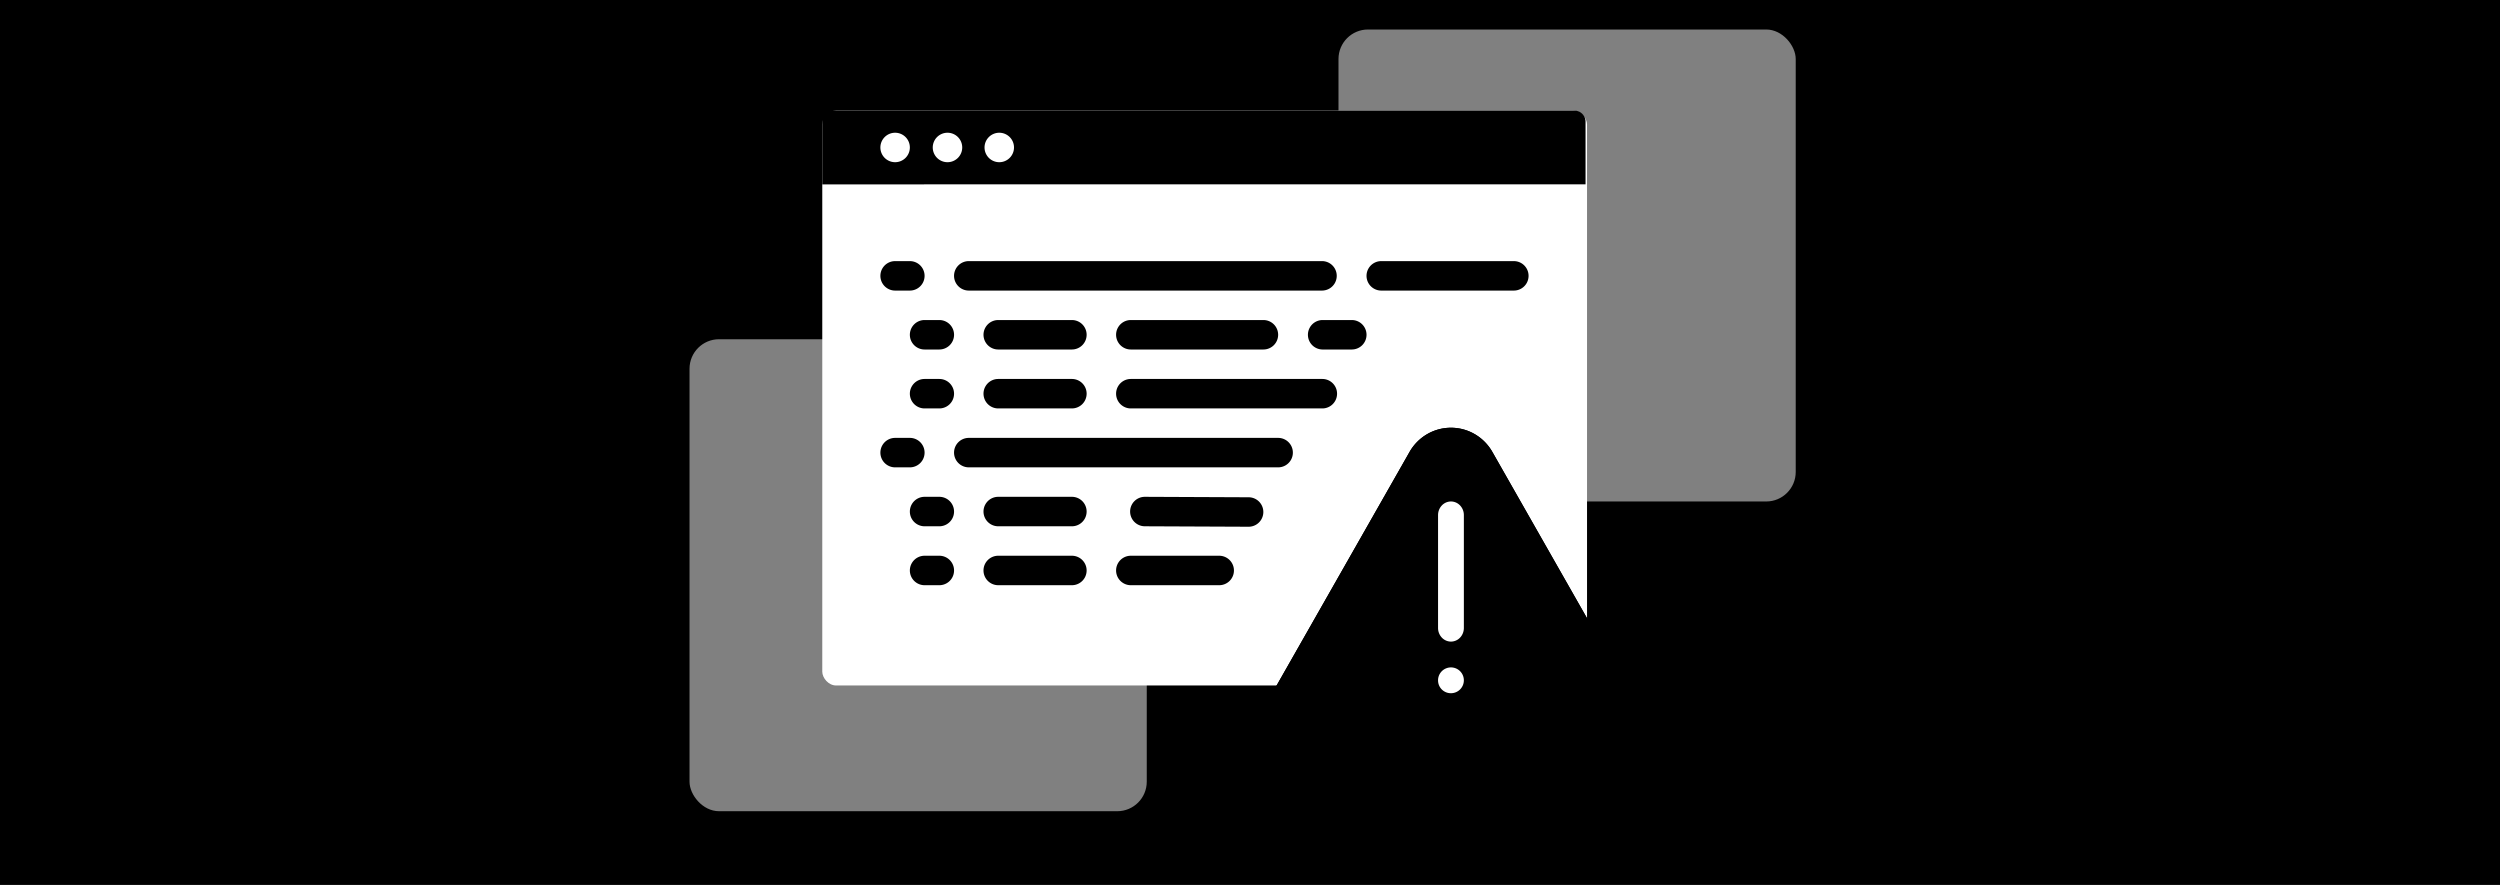 <svg xmlns="http://www.w3.org/2000/svg" width="678" height="240" fill="none"><path fill="url(#a)" d="M0 0h678v240H0z"/><rect width="124" height="128" x="187" y="92" fill="#fff" opacity=".5" rx="8" style="fill:#fff;fill-opacity:1"/><rect width="124" height="128" x="363" y="8" fill="#fff" opacity=".5" rx="8" style="fill:#fff;fill-opacity:1"/><rect width="207.404" height="155.904" x="223" y="30" fill="#fff" rx="3.745" style="fill:#fff;fill-opacity:1"/><path fill="url(#b)" d="M223 33a3 3 0 0 1 3-3h201a3 3 0 0 1 3 3v17H223z" opacity=".5"/><g filter="url(#c)"><path fill="url(#d)" d="M435.096 205h-83.192a12.8 12.8 0 0 1-6.432-1.709 12.9 12.9 0 0 1-4.723-4.723 13.05 13.05 0 0 1-.056-12.961l41.596-73.074a13 13 0 0 1 4.738-4.782A12.85 12.85 0 0 1 393.5 106c2.273 0 4.505.604 6.473 1.751a13 13 0 0 1 4.738 4.782l41.596 73.074a13.054 13.054 0 0 1-.056 12.961 12.9 12.9 0 0 1-4.723 4.723 12.8 12.8 0 0 1-6.432 1.709"/><path stroke="#D34418" stroke-opacity=".6" stroke-width="5" d="M435.107 202.5h-83.214a10.26 10.26 0 0 1-5.172-1.375 10.4 10.4 0 0 1-3.807-3.809 10.55 10.55 0 0 1-.047-10.474l.002-.002 41.591-73.067.001-.003a10.5 10.5 0 0 1 3.824-3.859 10.36 10.36 0 0 1 5.215-1.411c1.829 0 3.628.486 5.215 1.411a10.5 10.5 0 0 1 3.825 3.862l41.591 73.067.002.002a10.55 10.55 0 0 1-.047 10.474 10.4 10.4 0 0 1-3.807 3.809 10.26 10.26 0 0 1-5.172 1.375Z" style="stroke:#d34418;stroke:color(display-p3 .828 .265 .096);stroke-opacity:.6"/></g><path fill="#fff" d="M242.757 43.99a3.994 3.994 0 0 1-2.825-6.82 3.994 3.994 0 0 1 6.82 2.825 3.996 3.996 0 0 1-3.995 3.995M256.96 43.99a3.994 3.994 0 0 1-2.825-6.82 3.994 3.994 0 0 1 6.82 2.825 3.996 3.996 0 0 1-3.995 3.995M271.003 43.99a3.994 3.994 0 0 1-2.825-6.82 3.994 3.994 0 0 1 6.82 2.825 3.996 3.996 0 0 1-3.995 3.995" style="fill:#fff;fill-opacity:1"/><path fill="url(#e)" d="M246.752 78.805h-3.995a3.994 3.994 0 1 1 0-7.99h3.995a3.994 3.994 0 1 1 0 7.99"/><path fill="#D6D9E5" d="M358.617 78.805h-95.884a4 4 0 0 1-3.995-3.995 3.996 3.996 0 0 1 3.995-3.996h95.884a3.996 3.996 0 0 1 0 7.99" style="fill:#d6d9e5;fill:color(display-p3 .839 .851 .898);fill-opacity:1"/><path fill="url(#f)" d="M246.752 126.746h-3.995a3.995 3.995 0 1 1 0-7.99h3.995a3.995 3.995 0 1 1 0 7.99"/><path fill="url(#g)" d="M254.744 94.785h-3.995a3.994 3.994 0 1 1 0-7.99h3.995a3.994 3.994 0 0 1 2.825 6.82 4 4 0 0 1-2.825 1.17"/><path fill="#D6D9E5" d="M342.635 94.785h-35.956a3.994 3.994 0 1 1 0-7.99h35.956a3.994 3.994 0 0 1 2.825 6.82 4 4 0 0 1-2.825 1.17" style="fill:#d6d9e5;fill:color(display-p3 .839 .851 .898);fill-opacity:1"/><path fill="url(#h)" d="M290.697 94.785h-19.975a3.994 3.994 0 1 1 0-7.99h19.975a3.994 3.994 0 0 1 2.825 6.82 4 4 0 0 1-2.825 1.17"/><path fill="url(#i)" d="M254.744 110.766h-3.995a3.995 3.995 0 1 1 0-7.991h3.995a3.995 3.995 0 1 1 0 7.991"/><path fill="url(#j)" d="M290.697 110.766h-19.975a3.995 3.995 0 1 1 0-7.991h19.975c1.06 0 2.076.421 2.825 1.171a3.99 3.99 0 0 1 0 5.65 4 4 0 0 1-2.825 1.17"/><path fill="url(#k)" d="M254.744 142.727h-3.995a3.995 3.995 0 1 1 0-7.99h3.995a3.995 3.995 0 1 1 0 7.99"/><path fill="url(#l)" d="M290.697 142.727h-19.975a3.995 3.995 0 1 1 0-7.99h19.975a3.995 3.995 0 1 1 0 7.99"/><path fill="url(#m)" d="M254.744 158.708h-3.995a3.995 3.995 0 1 1 0-7.991h3.995a3.995 3.995 0 1 1 0 7.991"/><path fill="url(#n)" d="M290.697 158.708h-19.975a4 4 0 0 1-2.825-1.171 3.994 3.994 0 0 1 2.825-6.82h19.975a3.995 3.995 0 1 1 0 7.991"/><path fill="#D6D9E5" d="M410.553 78.805h-35.956a3.994 3.994 0 1 1 0-7.99h35.956a3.994 3.994 0 1 1 0 7.99M366.607 94.785h-7.991a3.996 3.996 0 0 1 0-7.99h7.991a3.997 3.997 0 0 1 3.995 3.995 3.996 3.996 0 0 1-3.995 3.995M346.631 126.746h-83.898a4 4 0 0 1-3.995-3.995 3.995 3.995 0 0 1 3.995-3.995h83.898a3.995 3.995 0 1 1 0 7.99M358.616 110.766h-51.937a3.995 3.995 0 1 1 0-7.991h51.937a3.995 3.995 0 0 1 0 7.991M338.641 142.851l-28.158-.124a4 4 0 0 1-3.995-3.995 3.995 3.995 0 0 1 3.995-3.995l28.138.124a3.995 3.995 0 1 1 0 7.99zM330.65 158.708h-23.971a3.995 3.995 0 1 1 0-7.991h23.971a4 4 0 0 1 3.995 3.995 3.995 3.995 0 0 1-3.995 3.996" style="fill:#d6d9e5;fill:color(display-p3 .839 .851 .898);fill-opacity:1"/><path fill="#fff" d="M393.5 174a3.41 3.41 0 0 1-2.475-1.081 3.8 3.8 0 0 1-1.025-2.611v-30.616c0-.979.369-1.918 1.025-2.611A3.41 3.41 0 0 1 393.5 136c.928 0 1.818.389 2.475 1.081a3.8 3.8 0 0 1 1.025 2.611v30.616c0 .979-.369 1.918-1.025 2.611A3.41 3.41 0 0 1 393.5 174M393.5 188a3.475 3.475 0 0 1-3.232-2.129 3.5 3.5 0 0 1-.268-1.333v-.073a3.499 3.499 0 1 1 3.5 3.535" style="fill:#fff;fill-opacity:1"/><defs><linearGradient id="a" x1="339" x2="339" y1="0" y2="240" gradientUnits="userSpaceOnUse"><stop stop-color="#F6F6F3" style="stop-color:#f6f6f3;stop-color:color(display-p3 .965 .965 .953);stop-opacity:1"/><stop offset="1" stop-color="#E7E8DD" style="stop-color:#e7e8dd;stop-color:color(display-p3 .906 .911 .868);stop-opacity:1"/></linearGradient><linearGradient id="b" x1="235.726" x2="238.833" y1="30.368" y2="62.527" gradientUnits="userSpaceOnUse"><stop stop-color="#E0E2EC" style="stop-color:#e0e2ec;stop-color:color(display-p3 .877 .888 .925);stop-opacity:1"/><stop offset="1" stop-color="#A7AEC6" style="stop-color:#a7aec6;stop-color:color(display-p3 .655 .682 .776);stop-opacity:1"/></linearGradient><linearGradient id="d" x1="393.5" x2="393.5" y1="106" y2="205" gradientUnits="userSpaceOnUse"><stop stop-color="#FFB275" style="stop-color:#ffb275;stop-color:color(display-p3 1 .698 .459);stop-opacity:1"/><stop offset="1" stop-color="#D6542F" style="stop-color:#d6542f;stop-color:color(display-p3 .841 .328 .185);stop-opacity:1"/></linearGradient><linearGradient id="e" x1="244.754" x2="244.754" y1="70.814" y2="78.805" gradientUnits="userSpaceOnUse"><stop stop-color="#994BD6" style="stop-color:#994bd6;stop-color:color(display-p3 .599 .294 .839);stop-opacity:1"/><stop offset="1" stop-color="#C5B2FC" style="stop-color:#c5b2fc;stop-color:color(display-p3 .774 .698 .99);stop-opacity:1"/></linearGradient><linearGradient id="f" x1="244.754" x2="244.754" y1="118.756" y2="126.746" gradientUnits="userSpaceOnUse"><stop stop-color="#994BD6" style="stop-color:#994bd6;stop-color:color(display-p3 .599 .294 .839);stop-opacity:1"/><stop offset="1" stop-color="#C5B2FC" style="stop-color:#c5b2fc;stop-color:color(display-p3 .774 .698 .99);stop-opacity:1"/></linearGradient><linearGradient id="g" x1="252.747" x2="252.747" y1="86.795" y2="94.785" gradientUnits="userSpaceOnUse"><stop stop-color="#994BD6" style="stop-color:#994bd6;stop-color:color(display-p3 .599 .294 .839);stop-opacity:1"/><stop offset="1" stop-color="#C5B2FC" style="stop-color:#c5b2fc;stop-color:color(display-p3 .774 .698 .99);stop-opacity:1"/></linearGradient><linearGradient id="h" x1="280.71" x2="280.71" y1="86.795" y2="91.361" gradientUnits="userSpaceOnUse"><stop stop-color="#3F62DA" style="stop-color:#3f62da;stop-color:color(display-p3 .247 .384 .855);stop-opacity:1"/><stop offset="1" stop-color="#849FFB" style="stop-color:#849ffb;stop-color:color(display-p3 .517 .623 .985);stop-opacity:1"/></linearGradient><linearGradient id="i" x1="252.747" x2="252.747" y1="102.775" y2="110.766" gradientUnits="userSpaceOnUse"><stop stop-color="#994BD6" style="stop-color:#994bd6;stop-color:color(display-p3 .599 .294 .839);stop-opacity:1"/><stop offset="1" stop-color="#C5B2FC" style="stop-color:#c5b2fc;stop-color:color(display-p3 .774 .698 .99);stop-opacity:1"/></linearGradient><linearGradient id="j" x1="280.71" x2="280.71" y1="102.775" y2="107.341" gradientUnits="userSpaceOnUse"><stop stop-color="#3F62DA" style="stop-color:#3f62da;stop-color:color(display-p3 .247 .384 .855);stop-opacity:1"/><stop offset="1" stop-color="#849FFB" style="stop-color:#849ffb;stop-color:color(display-p3 .517 .623 .985);stop-opacity:1"/></linearGradient><linearGradient id="k" x1="252.747" x2="252.747" y1="134.737" y2="142.727" gradientUnits="userSpaceOnUse"><stop stop-color="#994BD6" style="stop-color:#994bd6;stop-color:color(display-p3 .599 .294 .839);stop-opacity:1"/><stop offset="1" stop-color="#C5B2FC" style="stop-color:#c5b2fc;stop-color:color(display-p3 .774 .698 .99);stop-opacity:1"/></linearGradient><linearGradient id="l" x1="280.71" x2="280.71" y1="134.737" y2="139.303" gradientUnits="userSpaceOnUse"><stop stop-color="#3F62DA" style="stop-color:#3f62da;stop-color:color(display-p3 .247 .384 .855);stop-opacity:1"/><stop offset="1" stop-color="#849FFB" style="stop-color:#849ffb;stop-color:color(display-p3 .517 .623 .985);stop-opacity:1"/></linearGradient><linearGradient id="m" x1="252.747" x2="252.747" y1="150.717" y2="158.708" gradientUnits="userSpaceOnUse"><stop stop-color="#994BD6" style="stop-color:#994bd6;stop-color:color(display-p3 .599 .294 .839);stop-opacity:1"/><stop offset="1" stop-color="#C5B2FC" style="stop-color:#c5b2fc;stop-color:color(display-p3 .774 .698 .99);stop-opacity:1"/></linearGradient><linearGradient id="n" x1="280.71" x2="280.71" y1="150.717" y2="155.283" gradientUnits="userSpaceOnUse"><stop stop-color="#3F62DA" style="stop-color:#3f62da;stop-color:color(display-p3 .247 .384 .855);stop-opacity:1"/><stop offset="1" stop-color="#849FFB" style="stop-color:#849ffb;stop-color:color(display-p3 .517 .623 .985);stop-opacity:1"/></linearGradient><filter id="c" width="149" height="139" x="319" y="96" color-interpolation-filters="sRGB" filterUnits="userSpaceOnUse"><feFlood flood-opacity="0" result="BackgroundImageFix"/><feColorMatrix in="SourceAlpha" result="hardAlpha" values="0 0 0 0 0 0 0 0 0 0 0 0 0 0 0 0 0 0 127 0"/><feOffset dy="10"/><feGaussianBlur stdDeviation="10"/><feComposite in2="hardAlpha" operator="out"/><feColorMatrix values="0 0 0 0 0 0 0 0 0 0 0 0 0 0 0 0 0 0 0.25 0"/><feBlend in2="BackgroundImageFix" result="effect1_dropShadow_4668_1796"/><feBlend in="SourceGraphic" in2="effect1_dropShadow_4668_1796" result="shape"/></filter></defs></svg>